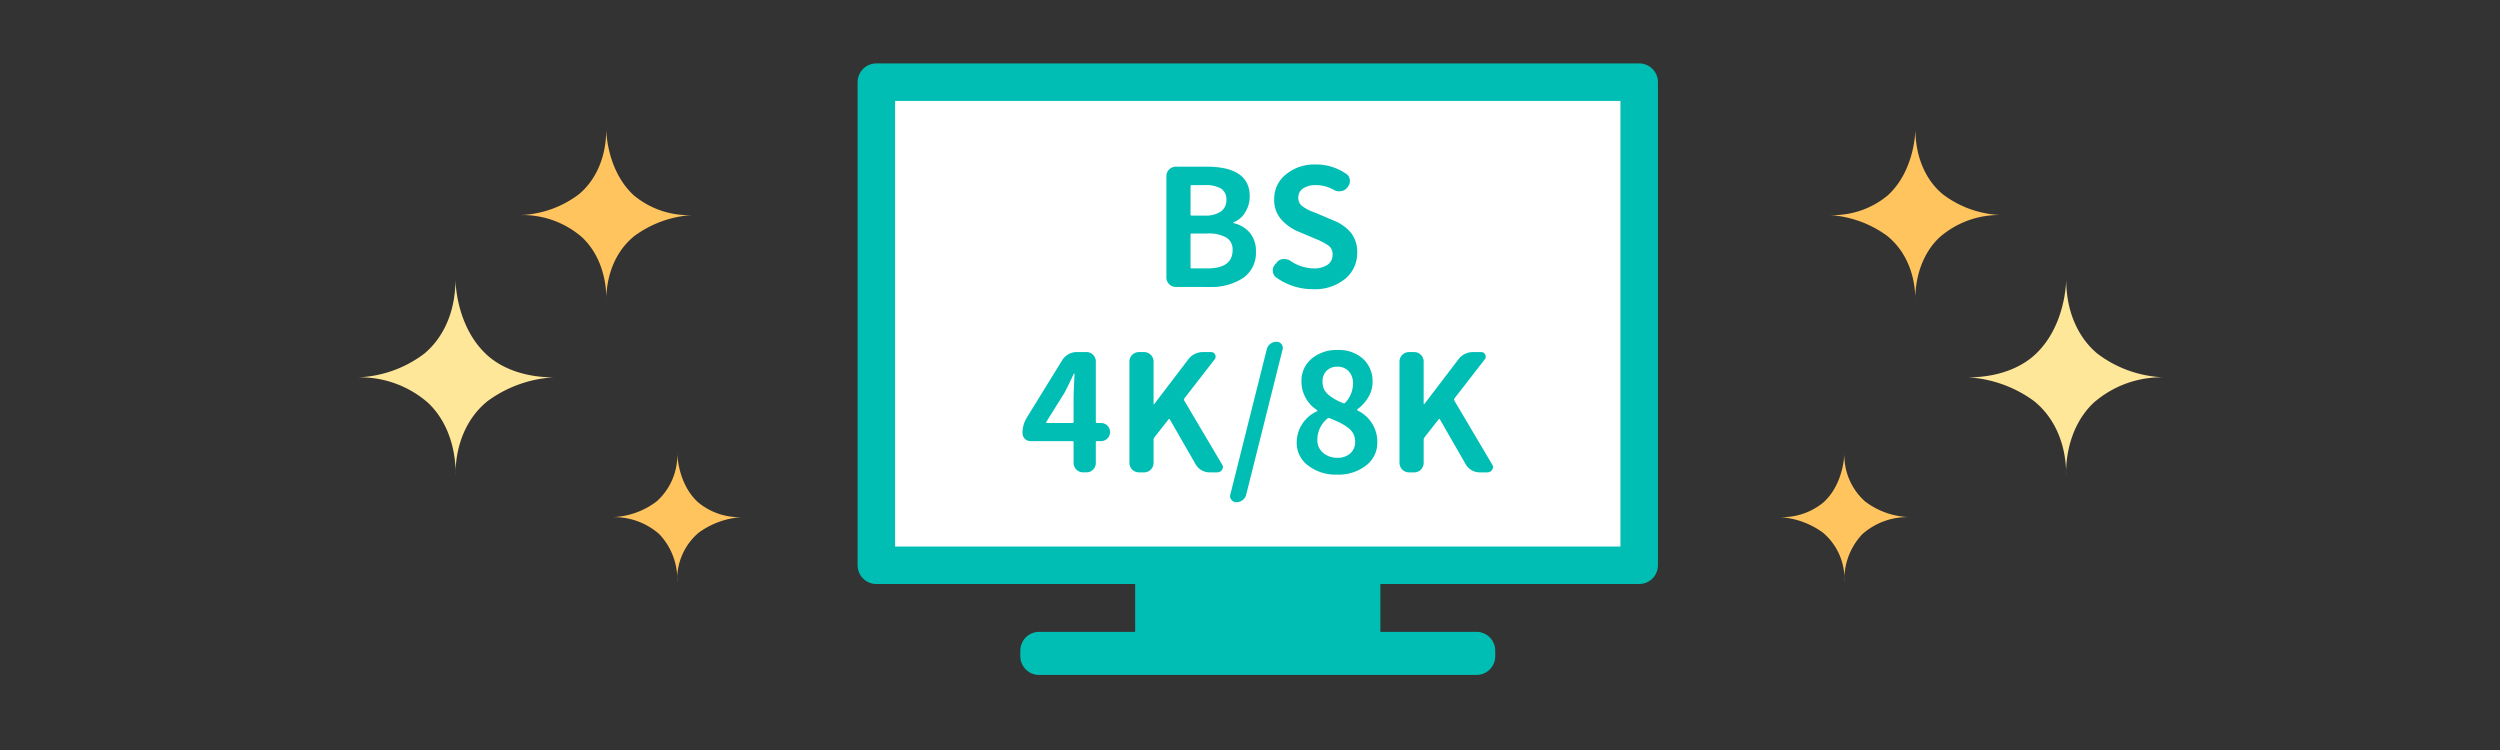 <svg xmlns="http://www.w3.org/2000/svg" width="400" height="120" viewBox="0 0 400 120"><rect x="0" y="0" width="400" height="120" fill="#333333" stroke="none"/><path fill="none" d="M0 0h400v120H0z"/><path d="M93.18 38.012a14.46 14.46 0 00-9.945-3.6A16.423 16.423 0 0092.6 31.1c2.482-2.043 4.4-5.582 4.4-10.439 0 0-.013 6.517 4.4 10.584a13.713 13.713 0 009.369 3.168 17.374 17.374 0 00-9.224 3.313C98.958 39.775 97 43.323 97 48.16c0 0 .436-6.078-3.82-10.148z" fill="#ffc45d" fill-rule="evenodd"/><path d="M68.519 64.479a16.478 16.478 0 00-11.332-4.1A18.714 18.714 0 0067.861 56.6c2.829-2.328 5.013-6.36 5.013-11.894 0 0-.015 7.425 5.011 12.059 2.31 2.126 5.994 3.61 10.676 3.61a19.8 19.8 0 00-10.511 3.774c-2.948 2.339-5.176 6.382-5.176 11.893 0 0 .495-6.925-4.355-11.563z" fill="#ffe799" fill-rule="evenodd"/><path d="M105.478 85.456a10.9 10.9 0 00-7.493-2.714 12.369 12.369 0 007.058-2.5 9.911 9.911 0 003.314-7.865s-.01 4.91 3.314 7.974a10.331 10.331 0 007.059 2.387 13.09 13.09 0 00-6.95 2.5 9.753 9.753 0 00-3.423 7.865 10.5 10.5 0 00-2.879-7.647zM306.463 48.16c0-4.837-1.955-8.385-4.543-10.438a17.372 17.372 0 00-9.224-3.313 13.713 13.713 0 009.369-3.168c4.412-4.067 4.4-10.584 4.4-10.584 0 4.857 1.917 8.4 4.4 10.439a16.423 16.423 0 009.368 3.313 14.461 14.461 0 00-9.945 3.6c-4.259 4.073-3.825 10.151-3.825 10.151z" fill="#ffc45d" fill-rule="evenodd"/><path d="M330.591 76.042c0-5.511-2.228-9.554-5.176-11.893a19.8 19.8 0 00-10.51-3.775c4.682 0 8.365-1.484 10.675-3.61 5.027-4.634 5.011-12.059 5.011-12.059 0 5.534 2.185 9.566 5.013 11.894a18.714 18.714 0 0010.674 3.775 16.478 16.478 0 00-11.332 4.1c-4.846 4.643-4.355 11.568-4.355 11.568z" fill="#ffe799" fill-rule="evenodd"/><path d="M295.108 93.1a9.75 9.75 0 00-3.423-7.865 13.088 13.088 0 00-6.949-2.5 10.33 10.33 0 007.058-2.387c3.324-3.064 3.314-7.974 3.314-7.974a9.908 9.908 0 003.315 7.865 12.369 12.369 0 007.058 2.5 10.893 10.893 0 00-7.493 2.714 10.5 10.5 0 00-2.88 7.647z" fill="#ffc45d" fill-rule="evenodd"/><path fill="#fff" stroke="#00beb4" stroke-linecap="round" stroke-linejoin="round" stroke-width="6" d="M140.216 13.145h122.055v77.299H140.216z"/><path fill="#00beb4" stroke="#00beb4" stroke-linecap="round" stroke-linejoin="round" stroke-width="3" d="M183.127 92.201h36.235v12.793h-36.235z"/><path fill="#00beb4" stroke="#00beb4" stroke-linecap="round" stroke-linejoin="round" stroke-width="6" d="M166.251 104.096h69.986v.897h-69.986z"/><path d="M176.165 67.684a1.447 1.447 0 110 2.894h-.635a.18.18 0 00-.2.2v3.3a1.459 1.459 0 01-.432 1.054 1.428 1.428 0 01-1.066.444h-.559a1.516 1.516 0 01-1.5-1.5v-3.3c0-.136-.06-.2-.178-.2h-6.7a1.24 1.24 0 01-.927-.38 1.271 1.271 0 01-.368-.915 4.664 4.664 0 01.66-2.412l5.713-9.267a2.805 2.805 0 01.991-.927 2.6 2.6 0 011.294-.343h1.575a1.429 1.429 0 011.066.445 1.459 1.459 0 01.432 1.053v9.649a.179.179 0 00.2.2zm-8.76-.178a.133.133 0 000 .114c.016.042.042.064.076.064h4.113c.118 0 .178-.067.178-.2v-3.736q0-.66.152-3.935a.044.044 0 00-.05-.051.081.081 0 00-.077.051q-.736 1.625-1.5 3.072zm14.803 8.074a1.516 1.516 0 01-1.5-1.5V57.832a1.518 1.518 0 011.5-1.5h.863a1.518 1.518 0 011.5 1.5v6.805c0 .034.013.051.038.051a.084.084 0 00.063-.026l5.434-7.134a2.89 2.89 0 012.412-1.194h1.244a.686.686 0 01.66.407.891.891 0 01.077.355.652.652 0 01-.178.432l-4.824 6.22a.268.268 0 00-.026.33l6.043 10.207a.786.786 0 01.153.432.89.89 0 01-.864.863h-1.244a2.579 2.579 0 01-2.26-1.295l-4.113-7.16c-.067-.118-.143-.127-.228-.025l-2.286 2.92a.629.629 0 00-.1.355v3.707a1.516 1.516 0 01-1.5 1.5zm15.615 4.774a.918.918 0 01-.787-.381.942.942 0 01-.229-.609.677.677 0 01.051-.254l5.814-23.182a1.535 1.535 0 01.572-.9 1.6 1.6 0 011-.343.919.919 0 01.787.381.942.942 0 01.228.609.676.676 0 01-.05.254L199.4 79.11a1.533 1.533 0 01-.571.9 1.6 1.6 0 01-1.006.344zm16.077-4.418a7.18 7.18 0 01-4.6-1.447 4.5 4.5 0 01-1.828-3.682 5.494 5.494 0 013.25-5 .091.091 0 00.051-.089.158.158 0 00-.051-.114 5.4 5.4 0 01-2.488-4.52 4.609 4.609 0 011.625-3.694 6.2 6.2 0 014.163-1.39 5.751 5.751 0 014.063 1.409 4.831 4.831 0 011.523 3.72 4.663 4.663 0 01-.686 2.438 6.436 6.436 0 01-1.726 1.9.158.158 0 00-.051.114.091.091 0 00.051.089 5.56 5.56 0 013.174 5.129 4.544 4.544 0 01-1.79 3.669 7.176 7.176 0 01-4.68 1.468zm.1-2.692a2.979 2.979 0 002.031-.685 2.394 2.394 0 00.787-1.9 2.751 2.751 0 00-.279-1.245 2.891 2.891 0 00-.9-1.015 8.166 8.166 0 00-1.244-.762q-.622-.3-1.663-.736a.42.42 0 00-.127-.026.337.337 0 00-.2.077 4.349 4.349 0 00-1.625 3.427 2.594 2.594 0 00.927 2.082 3.426 3.426 0 002.293.783zm.939-8.734a.241.241 0 00.3-.076 4.521 4.521 0 001.244-3.072 2.8 2.8 0 00-.673-1.943 2.379 2.379 0 00-1.866-.749 2.3 2.3 0 00-1.676.648 2.356 2.356 0 00-.66 1.764 2.589 2.589 0 00.838 1.993 8.109 8.109 0 002.49 1.435zm10.483 11.07a1.518 1.518 0 01-1.5-1.5V57.832a1.52 1.52 0 011.5-1.5h.864a1.52 1.52 0 011.5 1.5v6.805c0 .034.012.051.038.051a.084.084 0 00.063-.026l5.434-7.134a2.89 2.89 0 012.412-1.194h1.244a.686.686 0 01.66.407.891.891 0 01.077.355.652.652 0 01-.178.432l-4.824 6.22a.268.268 0 00-.026.33l6.043 10.207a.784.784 0 01.152.432.888.888 0 01-.863.863h-1.244a2.575 2.575 0 01-2.26-1.295l-4.113-7.16c-.067-.118-.144-.127-.229-.025l-2.285 2.92a.629.629 0 00-.1.355v3.707a1.518 1.518 0 01-1.5 1.5zm-37.298-29.667a1.516 1.516 0 01-1.5-1.5V28.165a1.518 1.518 0 011.5-1.5H193q6.956 0 6.957 4.748a4.808 4.808 0 01-.7 2.514 3.75 3.75 0 01-1.84 1.625.068.068 0 00-.077.076c0 .051.017.076.051.076a4.811 4.811 0 012.59 1.549 4.484 4.484 0 01.965 3 4.823 4.823 0 01-2.057 4.228 9.222 9.222 0 01-5.383 1.434zm2.361-11.6a.158.158 0 00.178.178h2.056a4.325 4.325 0 002.641-.661 2.2 2.2 0 00.863-1.853 2 2 0 00-.85-1.8 4.822 4.822 0 00-2.6-.558h-2.107a.157.157 0 00-.178.177zm0 8.455a.158.158 0 00.178.178h2.488q4.062 0 4.062-2.92a2.214 2.214 0 00-1.015-2.031 5.842 5.842 0 00-3.047-.635h-2.488c-.118 0-.178.067-.178.2zm19.576 3.501a9.938 9.938 0 01-5.84-1.854 1.273 1.273 0 01-.558-.99.42.42 0 01-.026-.127 1.454 1.454 0 01.381-.99l.279-.33a1.381 1.381 0 011.016-.533h.178a1.814 1.814 0 01.965.279 6.708 6.708 0 003.707 1.219 3.745 3.745 0 002.259-.584 1.91 1.91 0 00.788-1.625 1.669 1.669 0 00-.61-1.409 10.355 10.355 0 00-2.082-1.1 3.884 3.884 0 01-.178-.076l-2.589-1.092a7.509 7.509 0 01-2.781-1.98 4.7 4.7 0 01-1.1-3.2 4.987 4.987 0 011.879-3.973 7.141 7.141 0 014.773-1.587 8.422 8.422 0 014.875 1.5 1.273 1.273 0 01.584 1.015v.127a1.454 1.454 0 01-.381.991l-.051.076a1.46 1.46 0 01-1.015.558 1.288 1.288 0 01-.254.026 1.779 1.779 0 01-.914-.254 5.743 5.743 0 00-2.844-.736 3.472 3.472 0 00-2.031.533 1.722 1.722 0 00-.762 1.5 1.669 1.669 0 00.2.838 2.013 2.013 0 00.673.66 7.888 7.888 0 00.838.482q.368.177 1.13.457c.085.035.143.06.178.077l2.513 1.066a7.084 7.084 0 012.9 2.018 4.972 4.972 0 01.99 3.212 5.283 5.283 0 01-1.917 4.139 7.575 7.575 0 01-5.173 1.667z" fill="#00beb4"/></svg>